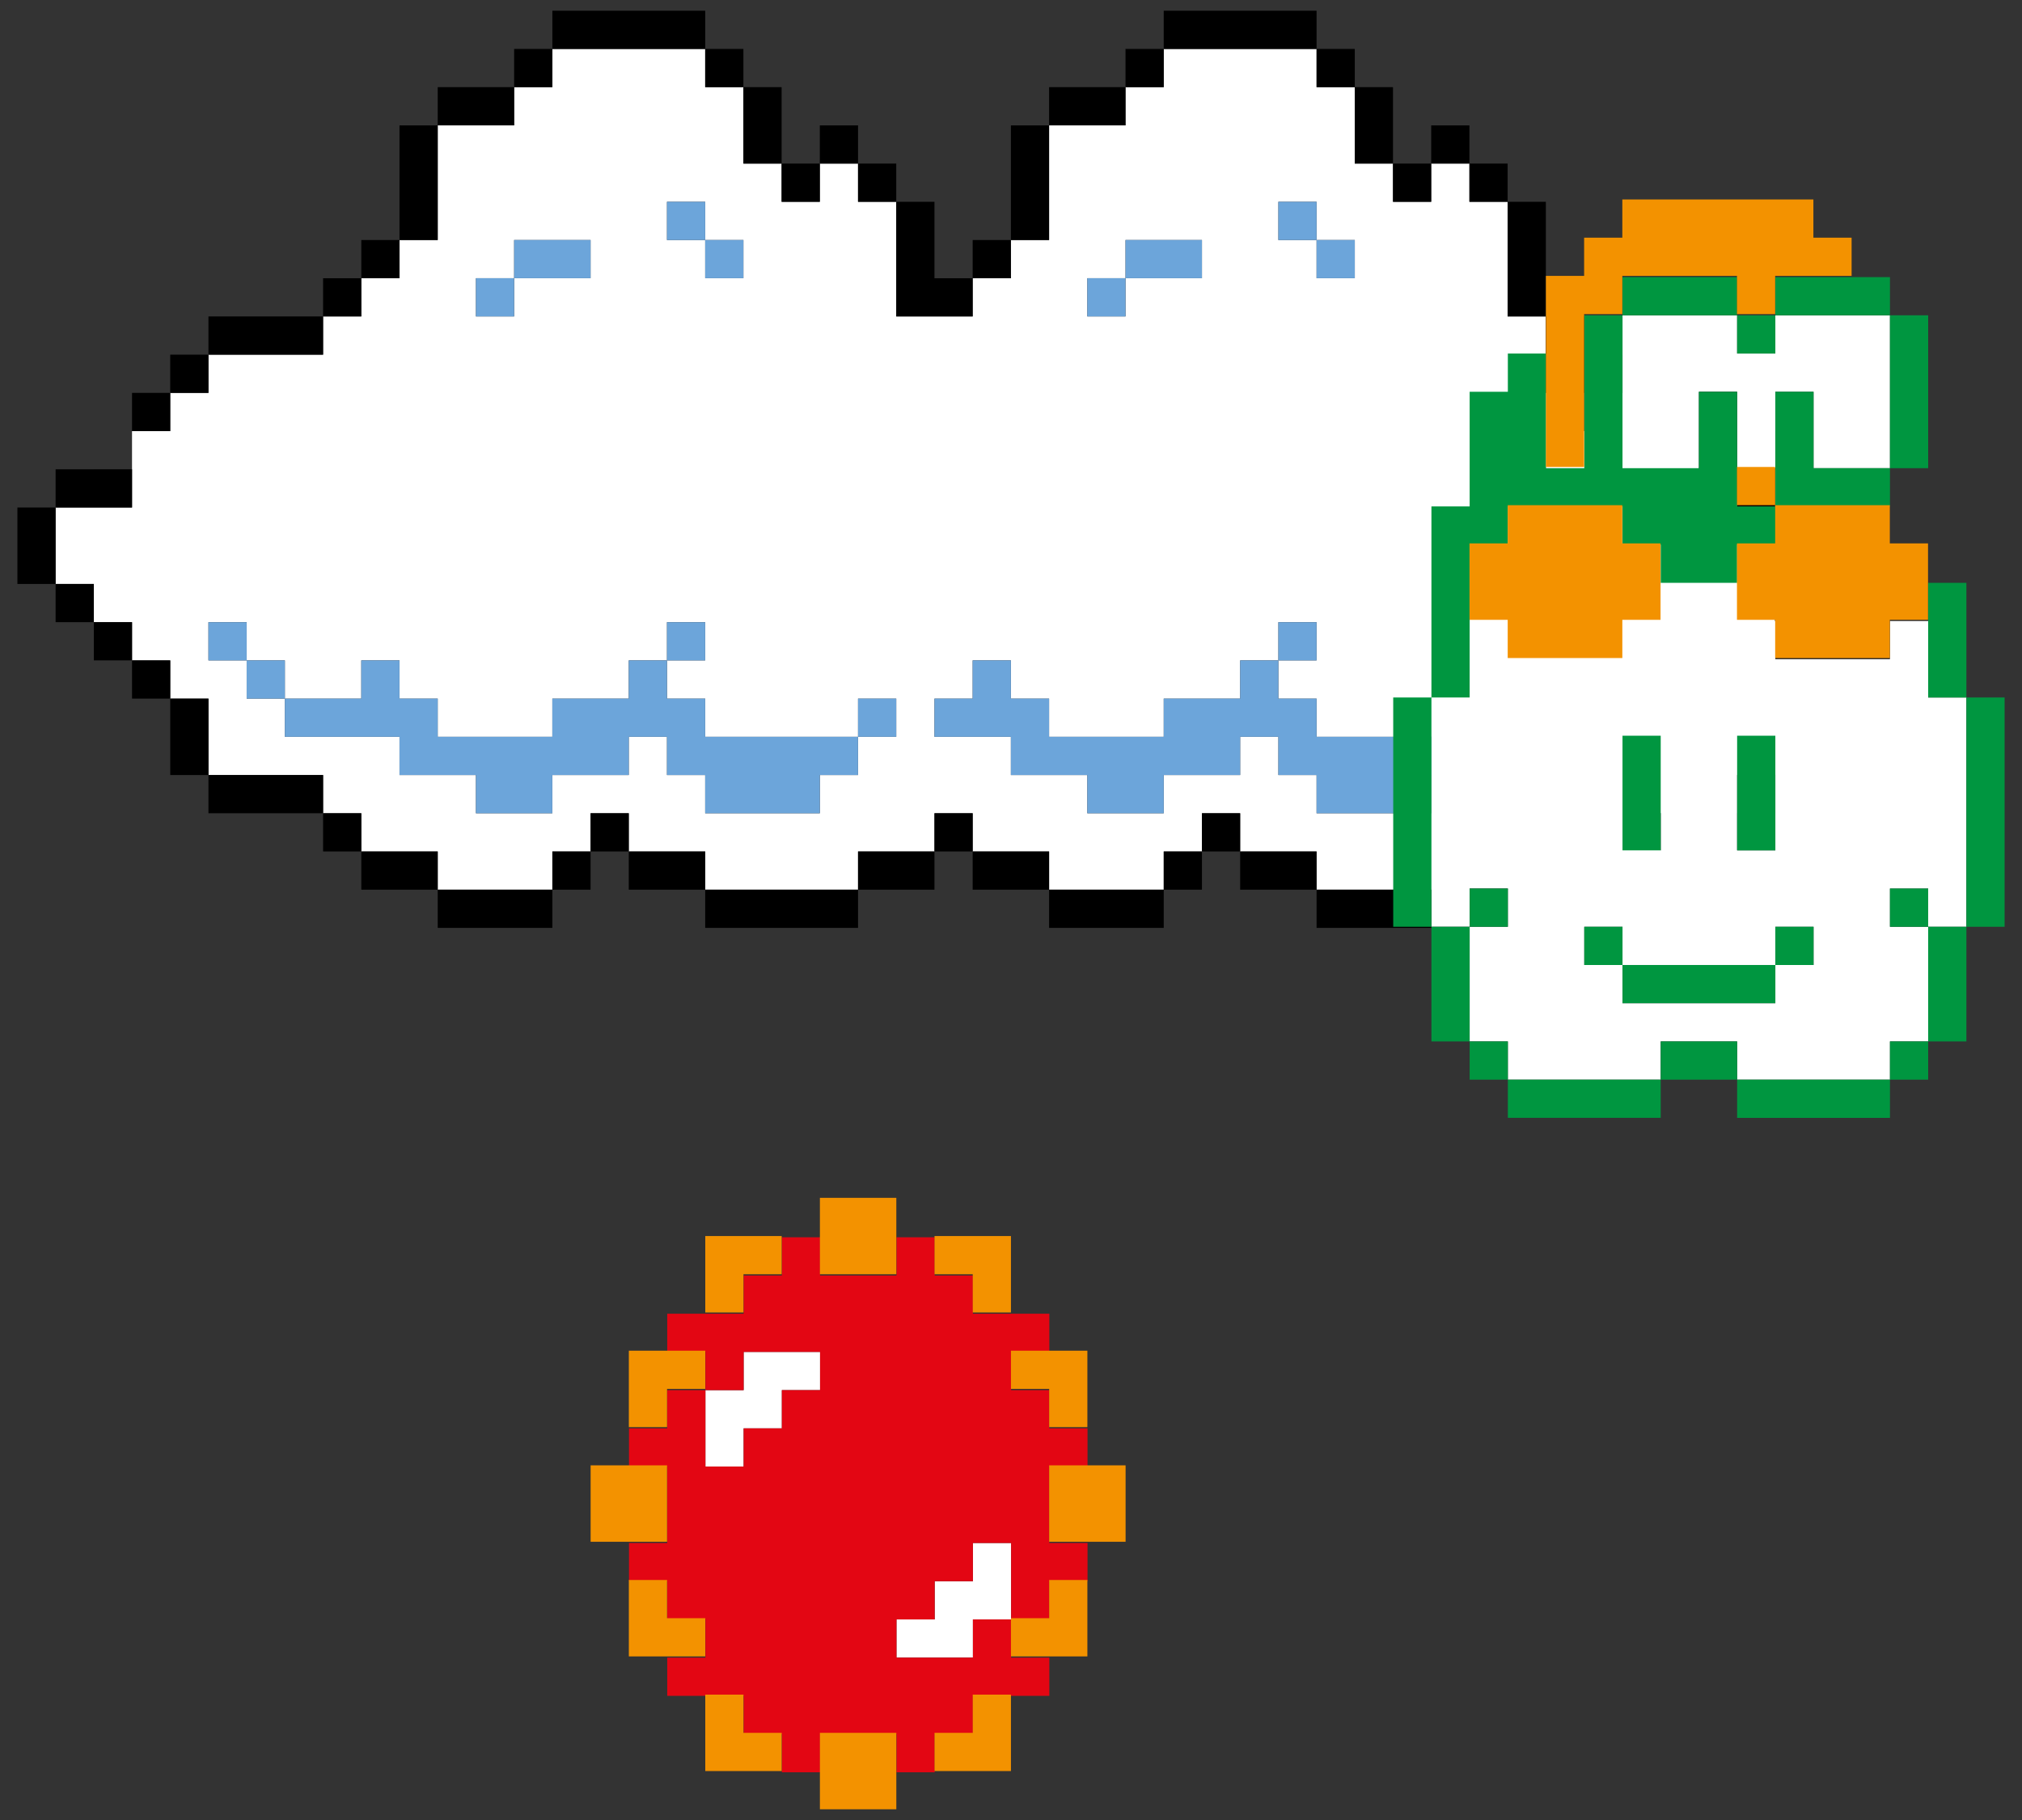 <?xml version="1.0" encoding="utf-8"?>
<!-- Generator: Adobe Illustrator 16.0.4, SVG Export Plug-In . SVG Version: 6.00 Build 0)  -->
<!DOCTYPE svg PUBLIC "-//W3C//DTD SVG 1.1//EN" "http://www.w3.org/Graphics/SVG/1.1/DTD/svg11.dtd">
<svg version="1.1" id="Ebene_1" xmlns="http://www.w3.org/2000/svg" xmlns:xlink="http://www.w3.org/1999/xlink" x="0px" y="0px"
	 width="300px" height="270px" viewBox="0 0 300 270" enable-background="new 0 0 300 270" xml:space="preserve">
<rect x="0" y="0" width="300" height="270" fill="#333333" stroke="none"/>
<g>
	<g>
		<path fill="#FFFFFF" d="M223.684,109.308h-5.67v5.669h-5.668v5.669h-5.67h-5.668h-5.67v-5.669h-5.67v-5.669H184v5.669h-5.67h-5.67
			v5.669h-5.668h-5.67v-5.669h-5.67h-5.668v-5.669h-5.67h-5.67v-5.67h5.67v-5.67h5.67v5.67h5.668v5.67h5.67h5.67h5.668v-5.67h5.67
			H184v-5.67h5.668v-5.669h5.67v5.669h-5.67v5.67h5.67v5.67h5.67h5.668h5.67h5.668v-5.67h5.67V109.308z M201.008,41.276h-5.67
			v-5.669h-5.67v-5.669h5.67v5.669h5.67V41.276z M178.33,41.276h-5.67h-5.668v5.67h-5.67v-5.67h5.67v-5.669h5.668h5.67V41.276z
			 M132.975,109.308h-5.669v5.669h-5.67v5.669h-5.669h-5.669h-5.669v-5.669h-5.67v-5.669h-5.67v5.669h-5.669h-5.67v5.669h-5.669
			h-5.669v-5.669h-5.669h-5.67v-5.669h-5.669h-5.669h-5.67v-5.67h-5.669v-5.67h-5.669v-5.669h5.669v5.669h5.669v5.67h5.67h5.669
			v-5.67h5.669v5.67h5.67v5.67h5.669h5.669h5.669v-5.67h5.67h5.669v-5.67h5.67v-5.669h5.67v5.669h-5.67v5.67h5.67v5.67h5.669h5.669
			h5.669h5.67v-5.67h5.669V109.308z M110.298,41.276h-5.669v-5.669h-5.67v-5.669h5.67v5.669h5.669V41.276z M87.621,41.276h-5.67
			h-5.669v5.67h-5.669v-5.67h5.669v-5.669h5.669h5.67V41.276z M269.039,114.977v-5.669v-5.67h-5.67v-5.67h-5.67v-5.669h5.67V86.63
			h5.67v-5.67v-5.669v-5.669h-5.67v5.669h-5.67v-5.669h-5.668v-5.67v-5.669v-5.669h-5.67v5.669h-5.668v5.669h-5.67v-5.669h-5.67
			v-5.669v-5.669h-5.67v-5.67v-5.669v-5.669h-5.67v-5.67h-5.668v5.67h-5.67v-5.67h-5.668v-5.669V12.93h-5.67V7.26h-5.67H184h-5.67
			h-5.67v5.67h-5.668v5.669h-5.67h-5.67v5.669v5.67v5.669h-5.668v5.669h-5.67v5.67h-5.67h-5.669v-5.67v-5.669v-5.669h-5.669v-5.67
			h-5.67v5.67h-5.669v-5.67h-5.669v-5.669V12.93h-5.669V7.26h-5.67h-5.67h-5.669h-5.67v5.67h-5.669v5.669h-5.669h-5.669v5.669v5.67
			v5.669h-5.67v5.669h-5.669v5.67h-5.669v5.669h-5.67h-5.669h-5.669v5.669h-5.67v5.669h-5.669v5.67v5.669H13.92H8.251v5.669v5.67
			h5.669v5.669h5.669v5.669h5.669v5.67h5.67v5.67v5.669h5.669h5.669h5.67v5.669h5.669v5.67h5.669h5.67v5.669h5.669h5.669h5.669
			v-5.669h5.67v-5.67h5.669v5.67h5.67h5.67v5.669h5.669h5.669h5.669h5.67v-5.669h5.669h5.669v-5.67h5.67v5.67h5.67h5.668v5.669h5.67
			h5.67h5.668v-5.669h5.67v-5.67H184v5.67h5.668h5.67v5.669h5.67h5.668h5.67h5.668v-5.669h5.67h5.67v-5.67h5.67v5.67h5.67h5.668
			v-5.67h5.67h5.668v-5.669h5.67H269.039z"/>
		<g>
			<path fill="#6CA5DA" d="M76.283,41.276h-5.669v5.669h5.669V41.276z M81.952,41.276h5.669v-5.669h-5.669h-5.669v5.669H81.952z
				 M98.959,35.607h5.669v-5.669h-5.669V35.607z M104.628,41.276h5.669v-5.669h-5.669V41.276z M127.305,109.308h5.669v-5.669h-5.669
				V109.308z M98.959,97.969h5.669V92.3h-5.669V97.969z M30.927,97.969h5.669V92.3h-5.669V97.969z M36.597,103.638h5.669v-5.669
				h-5.669V103.638z M127.305,114.977v-5.669h-5.669h-5.669h-5.669h-5.67v-5.67h-5.669v-5.669h-5.669v5.669h-5.67h-5.669v5.67
				h-5.669h-5.669h-5.671v-5.67h-5.669v-5.669h-5.669v5.669h-5.67h-5.669v5.67h5.669h5.67h5.669v5.669h5.669h5.671v5.669h5.669
				h5.669v-5.669h5.669h5.67v-5.669h5.669v5.669h5.669v5.669h5.67h5.669h5.669v-5.669H127.305z M166.99,41.276h-5.668v5.669h5.668
				V41.276z M172.66,41.276h5.67v-5.669h-5.67h-5.67v5.669H172.66z M189.668,35.607h5.67v-5.669h-5.67V35.607z M195.338,41.276
				h5.668v-5.669h-5.668V41.276z M189.668,97.969h5.67V92.3h-5.67V97.969z M218.016,114.977v-5.669h-5.67h-5.668h-5.672h-5.668
				v-5.67h-5.67v-5.669h-5.67v5.669h-5.668h-5.67v5.67h-5.67h-5.668h-5.67v-5.67h-5.668v-5.669h-5.67v5.669h-5.67v5.67h5.67h5.67
				v5.669h5.668h5.67v5.669h5.668h5.67v-5.669h5.67h5.668v-5.669h5.67v5.669h5.67v5.669h5.668h5.672h5.668v-5.669H218.016z
				 M223.684,103.638h-5.668v5.669h5.668V103.638z"/>
			<g>
				<path d="M76.283,131.985h-5.669h-5.67v5.668h5.67h5.669h5.669v-5.668H76.283z M121.636,131.985h-5.67h-5.669h-5.669v5.668h5.669
					h5.669h5.67h5.67v-5.668H121.636z M166.99,131.985h-5.668h-5.67v5.668h5.67h5.668h5.67v-5.668H166.99z M212.346,131.985h-5.67
					h-5.67h-5.668v5.668h5.668h5.67h5.67h5.67v-5.668H212.346z M59.274,126.316h-5.669v5.669h5.669h5.67v-5.669H59.274z
					 M81.952,131.985h5.669v-5.669h-5.669V131.985z M98.959,126.316h-5.67v5.669h5.67h5.669v-5.669H98.959z M132.975,126.316h-5.669
					v5.669h5.669h5.669v-5.669H132.975z M149.984,126.316h-5.67v5.669h5.67h5.668v-5.669H149.984z M172.66,131.985h5.67v-5.669
					h-5.67V131.985z M189.668,126.316H184v5.669h5.668h5.67v-5.669H189.668z M223.684,126.316h-5.668v5.669h5.668h5.67v-5.669
					H223.684z M240.691,126.316h-5.668v5.669h5.668h5.67v-5.669H240.691z M47.936,126.316h5.669v-5.669h-5.669V126.316z
					 M87.621,126.316h5.669v-5.669h-5.669V126.316z M138.644,126.316h5.669v-5.669h-5.669V126.316z M178.33,126.316H184v-5.669
					h-5.67V126.316z M229.354,126.316h5.67v-5.669h-5.67V126.316z M252.029,120.647h-5.668v5.669h5.668h5.67v-5.669H252.029z
					 M42.267,114.977h-5.67h-5.67v5.67h5.67h5.67h5.669v-5.67H42.267z M263.369,114.977h-5.67v5.67h5.67h5.668v-5.67H263.369z
					 M25.258,103.637v5.671v5.669h5.669v-5.669v-5.671H25.258z M269.037,115.308h5.67v-11.67h-5.67V115.308z M19.589,103.637h5.669
					v-5.669h-5.669V103.637z M263.369,103.637h5.668v-5.669h-5.668V103.637z M13.919,97.968h5.67v-5.669h-5.67V97.968z
					 M257.699,97.968h5.67v-5.669h-5.67V97.968z M8.25,92.299h5.669v-5.67H8.25V92.299z M263.369,92.299h5.668v-5.67h-5.668V92.299z
					 M13.919,69.623H8.25v5.669H2.582v5.669v5.669H8.25V80.96v-5.669h5.669h5.67v-5.669H13.919z M257.699,75.292h5.67v-5.669h-5.67
					V75.292z M269.037,69.623v5.669v5.669v5.669h5.67V80.96v-5.669v-5.669H269.037z M263.369,69.623h5.668v-5.669h-5.668V69.623z
					 M240.691,52.615v5.669h-5.668v5.67h5.668v-5.67h5.67v-5.669H240.691z M252.029,52.615v5.669v5.67v5.669h5.67v-5.669v-5.67
					v-5.669H252.029z M229.354,46.946v5.669v5.669h5.67v-5.669v-5.669H229.354z M246.361,52.615h5.668v-5.669h-5.668V52.615z
					 M223.684,29.937v5.67v5.67v5.669h5.67v-5.669v-5.67v-5.67H223.684z M115.966,29.937h5.67v-5.669h-5.67V29.937z M127.306,29.937
					h5.669v-5.669h-5.669V29.937z M206.676,29.937h5.67v-5.669h-5.67V29.937z M218.016,29.937h5.668v-5.669h-5.668V29.937z
					 M121.636,24.268h5.67v-5.669h-5.67V24.268z M212.346,24.268h5.67v-5.669h-5.67V24.268z M110.297,12.93v5.669v5.669h5.669
					v-5.669V12.93H110.297z M201.006,12.93v5.669v5.669h5.67v-5.669V12.93H201.006z M104.628,12.93h5.669V7.26h-5.669V12.93z
					 M195.338,12.93h5.668V7.26h-5.668V12.93z M81.952,1.591V7.26h-5.669v5.67h-5.669h-5.67v5.669h-5.67v5.669v5.669v5.67h-5.669
					v5.67h-5.669v5.669h-5.669h-5.67h-5.67v5.669h-5.669v5.669h-5.669v5.67h5.669v-5.67h5.669v-5.669h5.67h5.67h5.669v-5.669h5.669
					v-5.669h5.669v-5.67h5.67v-5.67v-5.669v-5.669h5.67h5.669V12.93h5.669V7.26h5.669h5.669h5.67h5.669V1.591H81.952z M172.66,1.591
					V7.26h-5.67v5.67h-5.668h-5.67v5.669h-5.668v5.669v5.669v5.67h-5.67v5.67h-5.67v-5.67v-5.67h-5.669v5.67v5.67v5.669h5.669h5.67
					v-5.669h5.67v-5.67h5.668v-5.67v-5.669v-5.669h5.67h5.668V12.93h5.67V7.26h5.67H184h5.668h5.67V1.591H172.66z"/>
			</g>
		</g>
	</g>
	<polygon fill="#FFFFFF" points="280.41,69.457 280.41,63.788 280.41,58.118 280.41,52.449 280.41,46.78 274.742,46.78 
		269.072,46.78 263.402,46.78 263.402,52.449 257.734,52.449 257.734,46.78 252.064,46.78 246.395,46.78 240.727,46.78 
		240.727,52.449 240.727,58.118 240.727,63.788 240.727,69.457 246.395,69.457 252.064,69.457 252.064,63.788 252.064,58.118 
		257.734,58.118 257.734,63.788 257.734,69.457 263.402,69.457 263.402,63.788 263.402,58.118 269.072,58.118 269.072,63.788 
		269.072,69.457 274.742,69.457 	"/>
	<path fill="#FFFFFF" d="M269.072,143.157h-5.668v5.67h-5.67h-5.67h-5.67h-5.67v-5.67h-5.668v-5.669h5.668v5.669h5.67h5.67h5.67
		h5.67v-5.669h5.668V143.157z M263.404,126.149h-5.67v-5.669v-5.669v-5.669h5.67v5.669v5.669V126.149z M246.395,126.149h-5.67
		v-5.669v-5.669v-5.669h5.67v5.669v5.669V126.149z M291.75,137.488v-5.669v-5.67v-5.669v-5.669v-5.669v-5.67h-5.67v-5.669v-5.669
		h-5.67v5.669h-5.668h-5.67h-5.668v-5.669h-5.67v-5.67h-5.67h-5.67v5.67h-5.67v5.669h-5.668h-5.67h-5.668v-5.669h-5.67v5.669v5.669
		h-5.67v5.67v5.669v5.669v5.669v5.67v5.669h5.67v-5.669h5.67v5.669h-5.67v5.669v5.67v5.669h5.67v5.669h5.668h5.67h5.668h5.67v-5.669
		h5.67h5.67v5.669h5.67h5.668h5.67h5.668v-5.669h5.67v-5.669v-5.67v-5.669h-5.67v-5.669h5.67v5.669H291.75z"/>
	<path fill="#009640" d="M218.049,160.166h5.668v-5.67h-5.668V160.166z M252.064,154.496h-5.668v5.67h-5.67h-5.67h-5.67h-5.67v5.669
		h5.67h5.67h5.67h5.67v-5.669h5.668h5.67v-5.67H252.064z M212.379,137.488v5.669v5.669v5.67h5.67v-5.67v-5.669v-5.669H212.379z
		 M235.057,143.157h5.67v-5.669h-5.67V143.157z M263.404,137.488v5.669h-5.67h-5.67h-5.668h-5.67v5.669h5.67h5.668h5.67h5.67v-5.669
		h5.668v-5.669H263.404z M218.049,137.488h5.668v-5.67h-5.668V137.488z M280.41,137.488h5.67v-5.67h-5.67V137.488z M240.727,109.143
		v5.669v5.669v5.669h5.67v-5.669v-5.669v-5.669H240.727z M257.734,109.143v5.669v5.669v5.669h5.67v-5.669v-5.669v-5.669H257.734z
		 M206.709,103.473v5.67v5.669v5.669v5.669v5.669v5.67h5.67v-5.67v-5.669v-5.669v-5.669v-5.669v-5.67H206.709z M291.75,103.473v5.67
		v5.669v5.669v5.669v5.669v5.67h-5.67v5.669v5.669v5.67h-5.67v5.67h-5.668h-5.67h-5.668h-5.67v5.669h5.67h5.668h5.67h5.668v-5.669
		h5.67v-5.67h5.67v-5.67v-5.669v-5.669h5.668v-34.016H291.75z M286.08,86.466v5.669v5.669v5.669h5.67v-5.669v-5.669v-5.669H286.08z
		 M263.404,58.118v5.669v5.669v5.67h5.668h5.67h5.668v-5.67h-5.668h-5.67v-5.669v-5.669H263.404z M235.057,46.779v5.67v5.669v5.669
		v5.669h-5.67v-5.669v-5.669v-5.669h-5.67v5.669h-5.668v5.669v5.669v5.67h-5.67v5.671v5.669v5.669v5.669v5.669h5.67v-5.669v-5.669
		v-5.669v-5.669h5.668v-5.671h5.67h5.67h5.67v5.671h5.67v5.669h5.668h5.67v-5.669h5.67v-5.671h-5.67v-5.67v-5.669v-5.669h-5.67
		v5.669v5.669h-5.668h-5.67v-5.669v-5.669v-5.669v-5.67H235.057z M280.41,46.779v5.67v5.669v5.669v5.669h5.67v-5.669v-5.669v-5.669
		v-5.67H280.41z M252.064,41.11h-5.668h-5.67v5.669h5.67h5.668h5.67V41.11H252.064z M274.742,41.11h-5.67h-5.668v5.669h-5.67v5.67
		h5.67v-5.67h5.668h5.67h5.668V41.11H274.742z"/>
	<polygon fill="#FFFFFF" points="121.671,206.229 121.671,200.56 116.002,200.56 110.332,200.56 110.332,206.229 104.663,206.229 
		104.663,211.897 104.663,217.567 110.332,217.567 110.332,211.897 116.002,211.897 116.002,206.229 	"/>
	<polygon fill="#FFFFFF" points="133.01,240.244 133.01,245.913 138.679,245.913 144.349,245.913 144.349,240.244 150.018,240.244 
		150.018,234.575 150.018,228.905 144.349,228.905 144.349,234.575 138.679,234.575 138.679,240.244 	"/>
	<polygon fill="#E30613" points="155.688,217.567 161.355,217.567 161.355,211.897 155.688,211.897 155.688,206.229 
		150.018,206.229 150.018,200.56 155.688,200.56 155.688,194.891 150.018,194.891 144.348,194.891 144.348,189.221 138.679,189.221 
		138.679,183.552 133.01,183.552 133.01,189.221 127.34,189.221 121.671,189.221 121.671,183.552 116.002,183.552 116.002,189.221 
		110.333,189.221 110.333,194.891 104.663,194.891 98.994,194.891 98.994,200.56 104.663,200.56 104.663,206.229 110.333,206.229 
		110.333,200.56 116.002,200.56 121.671,200.56 121.671,206.229 116.002,206.229 116.002,211.897 110.333,211.897 110.333,217.567 
		104.663,217.567 104.663,211.897 104.663,206.229 98.994,206.229 98.994,211.897 93.325,211.897 93.325,217.567 98.994,217.567 
		98.994,223.236 98.994,228.905 93.325,228.905 93.325,234.575 98.994,234.575 98.994,240.244 104.663,240.244 104.663,245.913 
		98.994,245.913 98.994,251.582 104.663,251.582 110.333,251.582 110.333,257.252 116.002,257.252 116.002,262.922 121.671,262.922 
		121.671,257.252 127.34,257.252 133.01,257.252 133.01,262.922 138.679,262.922 138.679,257.252 144.348,257.252 144.348,251.582 
		150.018,251.582 155.688,251.582 155.688,245.913 150.018,245.913 150.018,240.244 144.348,240.244 144.348,245.913 
		138.679,245.913 133.01,245.913 133.01,240.244 138.679,240.244 138.679,234.575 144.348,234.575 144.348,228.905 150.018,228.905 
		150.018,234.575 150.018,240.244 155.688,240.244 155.688,234.575 161.355,234.575 161.355,228.905 155.688,228.905 
		155.688,223.236 	"/>
	<g>
		<polygon fill="#F39200" points="257.711,46.599 263.379,46.599 263.379,40.929 269.049,40.929 274.719,40.929 274.719,35.26 
			269.049,35.26 269.049,29.591 263.379,29.591 257.711,29.591 252.041,29.591 246.371,29.591 240.703,29.591 240.703,35.26 
			235.033,35.26 235.033,40.929 229.363,40.929 229.363,46.599 229.363,52.268 229.363,57.937 229.363,63.606 229.363,69.275 
			235.033,69.275 235.033,63.606 235.033,57.937 235.033,52.268 235.033,46.599 240.703,46.599 240.703,40.929 246.371,40.929 
			252.041,40.929 257.711,40.929 		"/>
		<polygon fill="#F39200" points="240.703,74.944 235.033,74.944 229.363,74.944 223.695,74.944 223.695,80.613 218.025,80.613 
			218.025,86.283 218.025,91.952 223.695,91.952 223.695,97.621 229.363,97.621 235.033,97.621 240.703,97.621 240.703,91.952 
			246.371,91.952 246.371,86.283 246.371,80.613 240.703,80.613 		"/>
		<rect x="257.711" y="69.275" fill="#F39200" width="5.668" height="5.669"/>
		<polygon fill="#F39200" points="280.389,80.613 280.389,74.944 274.719,74.944 269.049,74.944 263.379,74.944 263.379,80.613 
			257.711,80.613 257.711,86.283 257.711,91.952 263.379,91.952 263.379,97.621 269.049,97.621 274.719,97.621 280.389,97.621 
			280.389,91.952 286.057,91.952 286.057,86.283 286.057,80.613 		"/>
		<polygon fill="#F39200" points="98.971,228.725 98.971,223.055 98.971,217.386 93.301,217.386 87.631,217.386 87.631,223.055 
			87.631,228.725 93.301,228.725 		"/>
		<polygon fill="#F39200" points="121.647,177.701 121.647,183.37 121.647,189.039 127.317,189.039 132.986,189.039 132.986,183.37 
			132.986,177.701 127.317,177.701 		"/>
		<polygon fill="#F39200" points="104.64,240.062 98.971,240.062 98.971,234.394 93.301,234.394 93.301,240.062 93.301,245.731 
			98.971,245.731 104.64,245.731 		"/>
		<polygon fill="#F39200" points="98.971,206.047 104.64,206.047 104.64,200.377 98.971,200.377 93.301,200.377 93.301,206.047 
			93.301,211.717 98.971,211.717 		"/>
		<polygon fill="#F39200" points="110.309,251.401 104.64,251.401 104.64,257.071 104.64,262.74 110.309,262.74 115.979,262.74 
			115.979,257.071 110.309,257.071 		"/>
		<polygon fill="#F39200" points="121.647,257.071 121.647,262.74 121.647,268.409 127.317,268.409 132.986,268.409 132.986,262.74 
			132.986,257.071 127.317,257.071 		"/>
		<polygon fill="#F39200" points="104.64,183.37 104.64,189.039 104.64,194.708 110.309,194.708 110.309,189.039 115.979,189.039 
			115.979,183.37 110.309,183.37 		"/>
		<polygon fill="#F39200" points="144.324,194.708 149.993,194.708 149.993,189.039 149.993,183.37 144.324,183.37 138.655,183.37 
			138.655,189.039 144.324,189.039 		"/>
		<polygon fill="#F39200" points="149.993,206.047 155.663,206.047 155.663,211.717 161.332,211.717 161.332,206.047 
			161.332,200.377 155.663,200.377 149.993,200.377 		"/>
		<polygon fill="#F39200" points="144.324,257.071 138.655,257.071 138.655,262.74 144.324,262.74 149.993,262.74 149.993,257.071 
			149.993,251.401 144.324,251.401 		"/>
		<polygon fill="#F39200" points="155.663,217.386 155.663,223.055 155.663,228.725 161.332,228.725 167.002,228.725 
			167.002,223.055 167.002,217.386 161.332,217.386 		"/>
		<polygon fill="#F39200" points="155.663,240.062 149.993,240.062 149.993,245.731 155.663,245.731 161.332,245.731 
			161.332,240.062 161.332,234.394 155.663,234.394 		"/>
	</g>
</g>
</svg>

